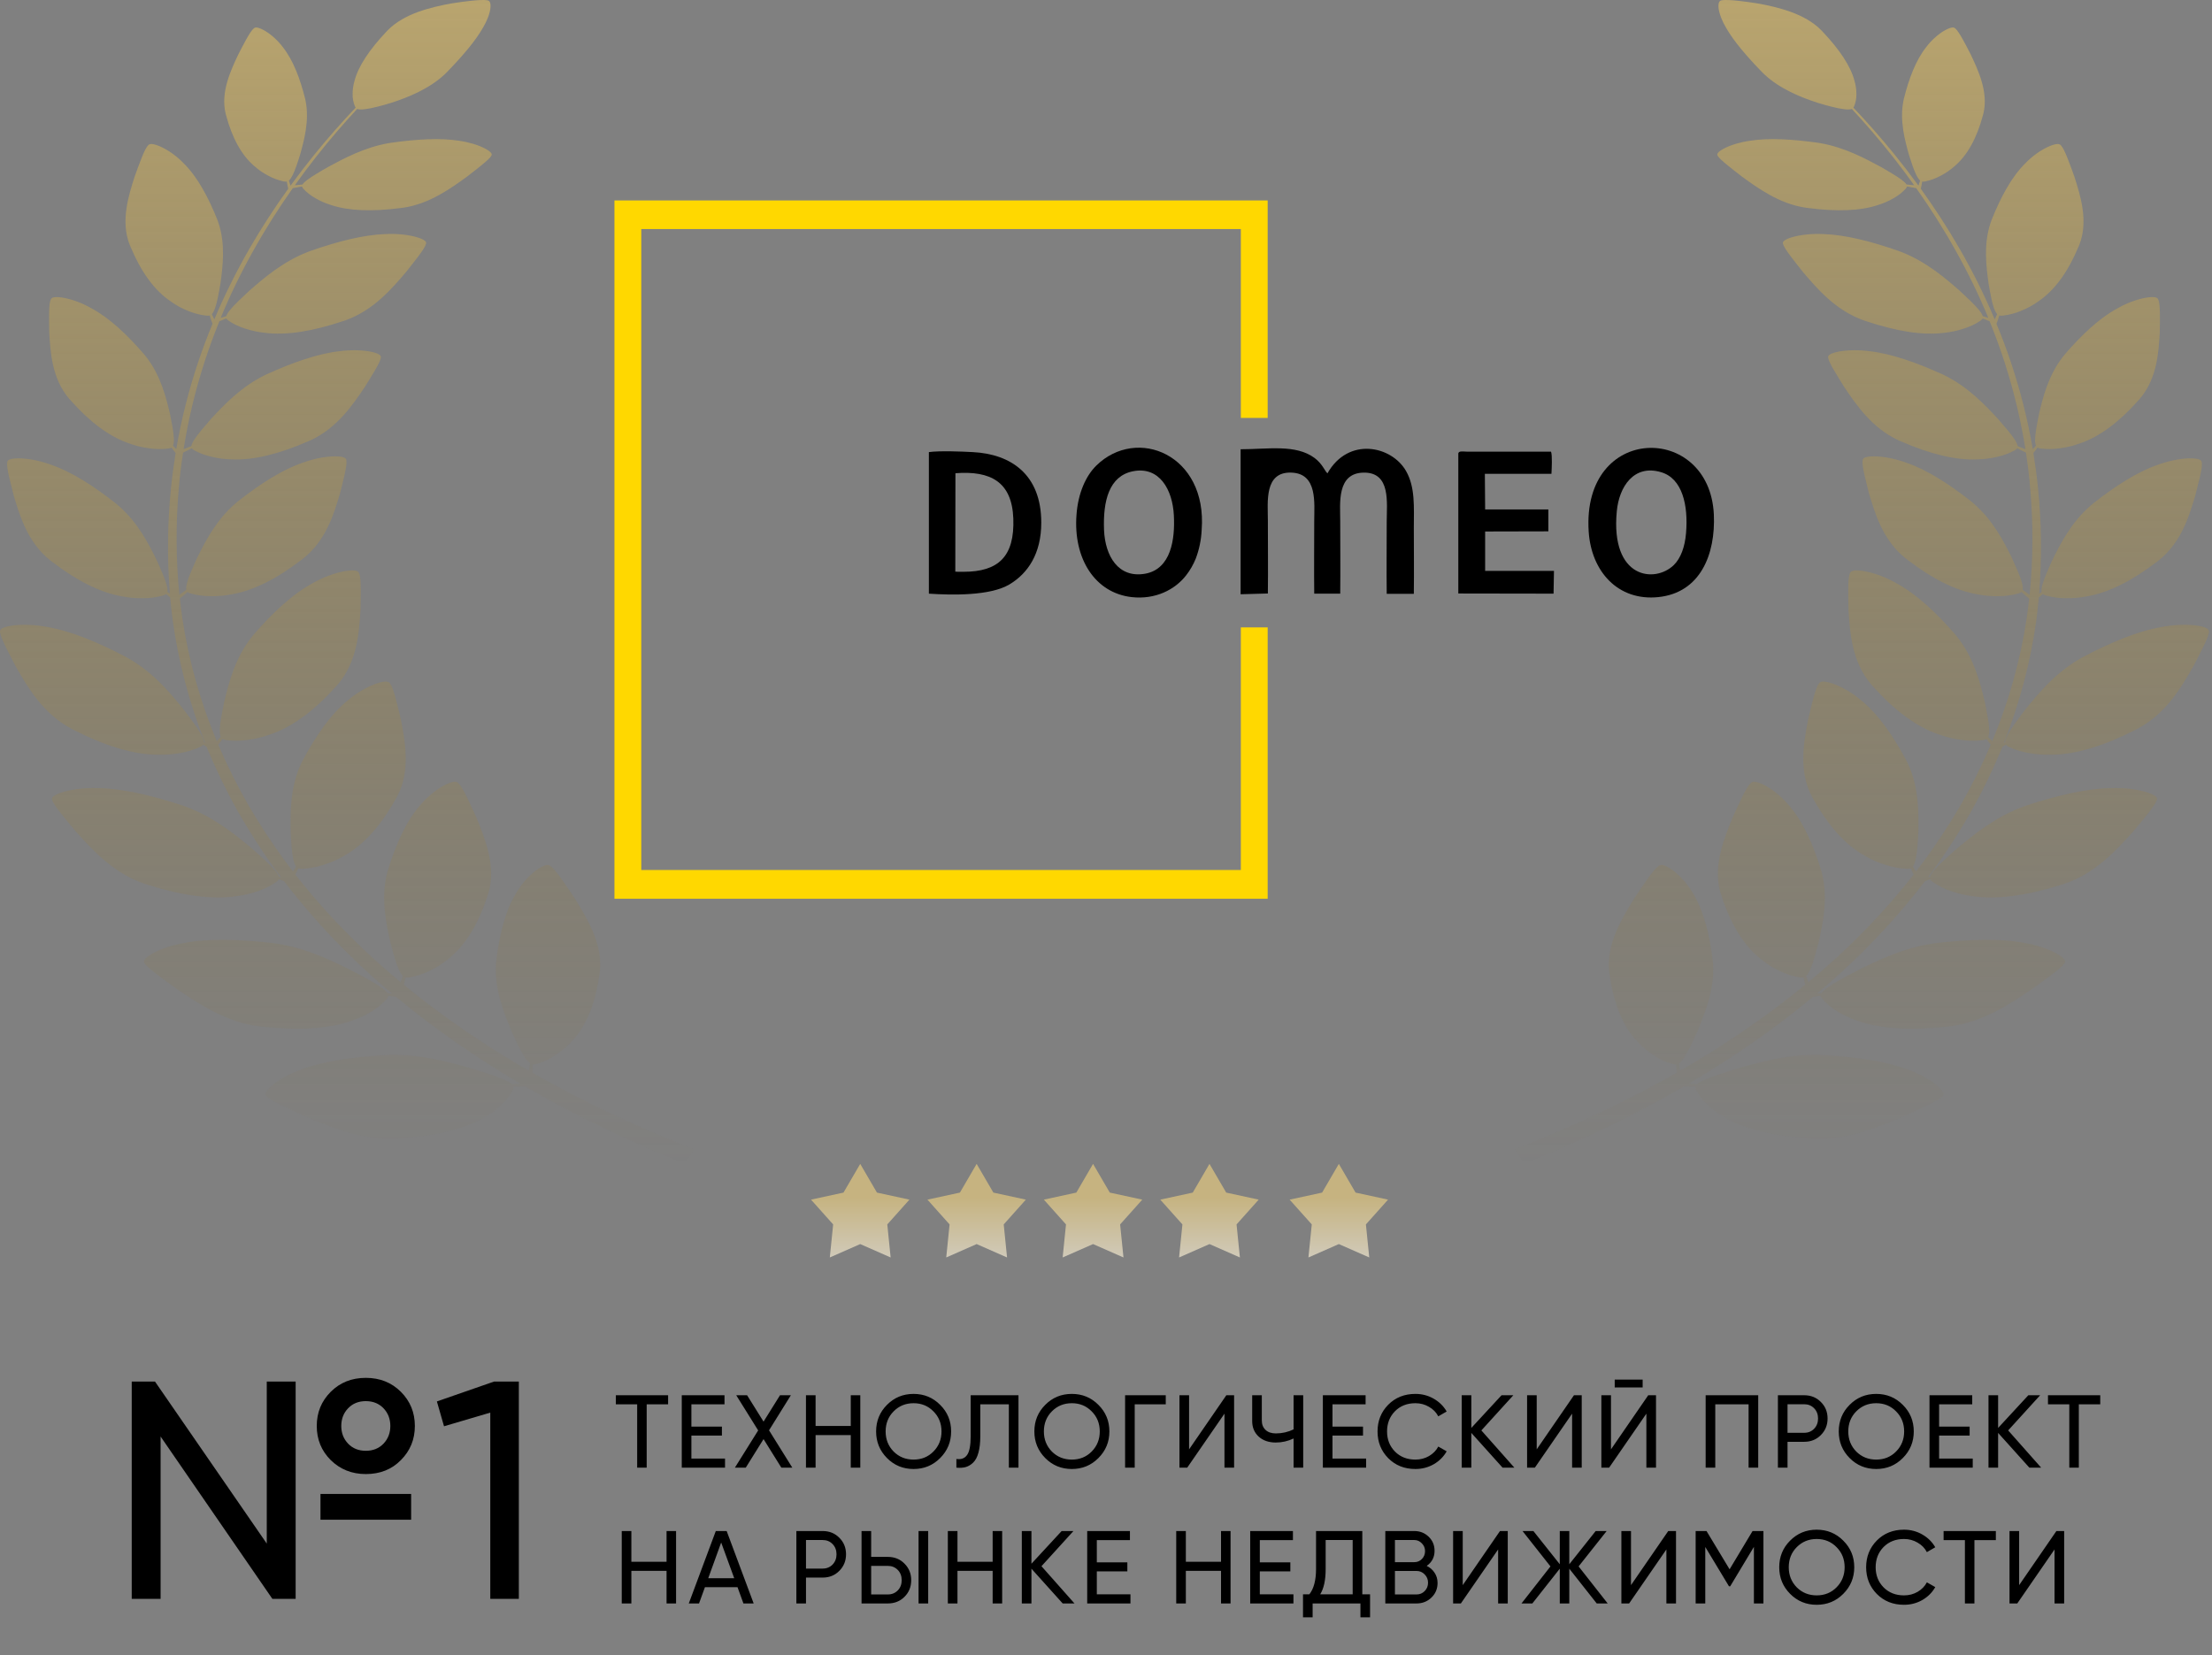 <svg width="342" height="256" viewBox="0 0 342 256" fill="none" xmlns="http://www.w3.org/2000/svg">
    <rect x="0" y="0" width="342" height="256" fill="#808080" stroke="none"/>
    <path d="M133 180L135.586 184.44L140.608 185.528L137.185 189.36L137.702 194.472L133 192.4L128.298 194.472L128.815 189.36L125.392 185.528L130.414 184.44L133 180Z" fill="url(#paint0_linear_1_768)" fill-opacity="0.7"/>
    <path d="M151 180L153.586 184.44L158.608 185.528L155.185 189.36L155.702 194.472L151 192.4L146.298 194.472L146.815 189.36L143.392 185.528L148.414 184.44L151 180Z" fill="url(#paint1_linear_1_768)" fill-opacity="0.7"/>
    <path d="M169 180L171.586 184.44L176.608 185.528L173.185 189.36L173.702 194.472L169 192.4L164.298 194.472L164.815 189.36L161.392 185.528L166.414 184.44L169 180Z" fill="url(#paint2_linear_1_768)" fill-opacity="0.7"/>
    <path d="M187 180L189.586 184.44L194.608 185.528L191.185 189.36L191.702 194.472L187 192.4L182.298 194.472L182.815 189.36L179.392 185.528L184.414 184.44L187 180Z" fill="url(#paint3_linear_1_768)" fill-opacity="0.7"/>
    <path d="M207 180L209.586 184.44L214.608 185.528L211.185 189.36L211.702 194.472L207 192.4L202.298 194.472L202.815 189.36L199.392 185.528L204.414 184.44L207 180Z" fill="url(#paint4_linear_1_768)" fill-opacity="0.7"/>
    <path d="M56.558 227.971C54.414 227.971 52.606 227.251 51.134 225.811C49.694 224.371 48.974 222.611 48.974 220.531C48.974 218.451 49.694 216.691 51.134 215.251C52.574 213.811 54.382 213.091 56.558 213.091C58.734 213.091 60.542 213.811 61.982 215.251C63.422 216.691 64.142 218.451 64.142 220.531C64.142 222.611 63.422 224.371 61.982 225.811C60.574 227.251 58.766 227.971 56.558 227.971ZM41.246 213.667H45.71V247.267H42.11L24.83 222.163V247.267H20.366V213.667H23.966L41.246 238.723V213.667ZM53.822 223.267C54.526 224.003 55.438 224.371 56.558 224.371C57.678 224.371 58.59 224.003 59.294 223.267C59.998 222.531 60.35 221.619 60.35 220.531C60.35 219.443 59.998 218.531 59.294 217.795C58.59 217.059 57.678 216.691 56.558 216.691C55.438 216.691 54.526 217.059 53.822 217.795C53.118 218.531 52.766 219.443 52.766 220.531C52.766 221.619 53.118 222.531 53.822 223.267ZM49.55 235.027V231.043H63.566V235.027H49.55ZM76.379 213.667H80.219V247.267H75.803V218.467L68.651 220.579L67.547 216.739L76.379 213.667Z" fill="black"/>
    <path d="M103.297 215.78V217.188H99.985V226.98H98.513V217.188H95.217V215.78H103.297ZM106.897 225.572H112.097V226.98H105.409V215.78H112.017V217.188H106.897V220.628H111.617V222.02H106.897V225.572ZM122.502 226.98H120.806L118.054 222.564L115.302 226.98H113.622L117.222 221.22L113.83 215.78H115.51L118.054 219.86L120.598 215.78H122.278L118.902 221.204L122.502 226.98ZM131.539 215.78H133.011V226.98H131.539V221.94H126.099V226.98H124.611V215.78H126.099V220.532H131.539V215.78ZM145.36 225.492C144.24 226.623 142.869 227.188 141.248 227.188C139.627 227.188 138.256 226.623 137.136 225.492C136.016 224.362 135.456 222.991 135.456 221.38C135.456 219.759 136.016 218.388 137.136 217.268C138.256 216.138 139.627 215.572 141.248 215.572C142.869 215.572 144.24 216.138 145.36 217.268C146.491 218.388 147.056 219.759 147.056 221.38C147.056 222.991 146.491 224.362 145.36 225.492ZM138.16 224.484C138.992 225.316 140.021 225.732 141.248 225.732C142.475 225.732 143.499 225.316 144.32 224.484C145.152 223.642 145.568 222.607 145.568 221.38C145.568 220.143 145.152 219.108 144.32 218.276C143.499 217.434 142.475 217.012 141.248 217.012C140.021 217.012 138.992 217.434 138.16 218.276C137.339 219.108 136.928 220.143 136.928 221.38C136.928 222.607 137.339 223.642 138.16 224.484ZM147.868 226.98V225.636C148.604 225.743 149.154 225.54 149.516 225.028C149.89 224.506 150.076 223.54 150.076 222.132V215.78H157.468V226.98H155.98V217.188H151.564V222.132C151.564 223.135 151.468 223.978 151.276 224.66C151.095 225.332 150.828 225.839 150.476 226.18C150.135 226.522 149.751 226.756 149.324 226.884C148.908 227.002 148.423 227.034 147.868 226.98ZM169.828 225.492C168.708 226.623 167.337 227.188 165.716 227.188C164.094 227.188 162.724 226.623 161.604 225.492C160.484 224.362 159.924 222.991 159.924 221.38C159.924 219.759 160.484 218.388 161.604 217.268C162.724 216.138 164.094 215.572 165.716 215.572C167.337 215.572 168.708 216.138 169.828 217.268C170.958 218.388 171.524 219.759 171.524 221.38C171.524 222.991 170.958 224.362 169.828 225.492ZM162.628 224.484C163.46 225.316 164.489 225.732 165.716 225.732C166.942 225.732 167.966 225.316 168.788 224.484C169.62 223.642 170.036 222.607 170.036 221.38C170.036 220.143 169.62 219.108 168.788 218.276C167.966 217.434 166.942 217.012 165.716 217.012C164.489 217.012 163.46 217.434 162.628 218.276C161.806 219.108 161.396 220.143 161.396 221.38C161.396 222.607 161.806 223.642 162.628 224.484ZM180.24 215.78V217.188H175.44V226.98H173.952V215.78H180.24ZM189.318 226.98V218.628L183.558 226.98H182.358V215.78H183.846V224.148L189.606 215.78H190.806V226.98H189.318ZM200.002 215.78H201.49V226.98H200.002V222.468C199.127 222.884 198.21 223.092 197.25 223.092C196.162 223.092 195.282 222.788 194.61 222.18C193.938 221.562 193.602 220.762 193.602 219.78V215.78H195.09V219.684C195.09 220.292 195.282 220.778 195.666 221.14C196.05 221.503 196.583 221.684 197.266 221.684C198.226 221.684 199.138 221.476 200.002 221.06V215.78ZM206.017 225.572H211.217V226.98H204.529V215.78H211.137V217.188H206.017V220.628H210.737V222.02H206.017V225.572ZM218.839 227.188C217.143 227.188 215.74 226.628 214.631 225.508C213.532 224.388 212.983 223.012 212.983 221.38C212.983 219.748 213.532 218.372 214.631 217.252C215.74 216.132 217.143 215.572 218.839 215.572C219.863 215.572 220.802 215.818 221.655 216.308C222.519 216.799 223.191 217.46 223.671 218.292L222.375 219.044C222.055 218.426 221.575 217.935 220.935 217.572C220.306 217.199 219.607 217.012 218.839 217.012C217.548 217.012 216.492 217.428 215.671 218.26C214.86 219.092 214.455 220.132 214.455 221.38C214.455 222.618 214.86 223.652 215.671 224.484C216.492 225.316 217.548 225.732 218.839 225.732C219.607 225.732 220.306 225.551 220.935 225.188C221.575 224.815 222.055 224.324 222.375 223.716L223.671 224.452C223.202 225.284 222.535 225.951 221.671 226.452C220.807 226.943 219.863 227.188 218.839 227.188ZM234.14 226.98H232.316L227.484 221.604V226.98H225.996V215.78H227.484V220.836L232.156 215.78H233.98L229.036 221.22L234.14 226.98ZM243.065 226.98V218.628L237.305 226.98H236.105V215.78H237.593V224.148L243.353 215.78H244.553V226.98H243.065ZM249.653 214.58V213.364H253.973V214.58H249.653ZM254.549 226.98V218.628L248.789 226.98H247.589V215.78H249.077V224.148L254.837 215.78H256.037V226.98H254.549ZM271.84 215.78V226.98H270.352V217.188H265.2V226.98H263.712V215.78H271.84ZM278.948 215.78C279.982 215.78 280.841 216.127 281.524 216.82C282.217 217.503 282.564 218.356 282.564 219.38C282.564 220.394 282.217 221.247 281.524 221.94C280.841 222.634 279.982 222.98 278.948 222.98H276.372V226.98H274.884V215.78H278.948ZM278.948 221.588C279.566 221.588 280.078 221.38 280.484 220.964C280.889 220.538 281.092 220.01 281.092 219.38C281.092 218.74 280.889 218.212 280.484 217.796C280.078 217.38 279.566 217.172 278.948 217.172H276.372V221.588H278.948ZM294.195 225.492C293.075 226.623 291.704 227.188 290.083 227.188C288.462 227.188 287.091 226.623 285.971 225.492C284.851 224.362 284.291 222.991 284.291 221.38C284.291 219.759 284.851 218.388 285.971 217.268C287.091 216.138 288.462 215.572 290.083 215.572C291.704 215.572 293.075 216.138 294.195 217.268C295.326 218.388 295.891 219.759 295.891 221.38C295.891 222.991 295.326 224.362 294.195 225.492ZM286.995 224.484C287.827 225.316 288.856 225.732 290.083 225.732C291.31 225.732 292.334 225.316 293.155 224.484C293.987 223.642 294.403 222.607 294.403 221.38C294.403 220.143 293.987 219.108 293.155 218.276C292.334 217.434 291.31 217.012 290.083 217.012C288.856 217.012 287.827 217.434 286.995 218.276C286.174 219.108 285.763 220.143 285.763 221.38C285.763 222.607 286.174 223.642 286.995 224.484ZM299.808 225.572H305.008V226.98H298.32V215.78H304.928V217.188H299.808V220.628H304.528V222.02H299.808V225.572ZM315.588 226.98H313.764L308.932 221.604V226.98H307.444V215.78H308.932V220.836L313.604 215.78H315.428L310.484 221.22L315.588 226.98ZM324.721 215.78V217.188H321.409V226.98H319.937V217.188H316.641V215.78H324.721ZM103.057 236.78H104.529V247.98H103.057V242.94H97.617V247.98H96.129V236.78H97.617V241.532H103.057V236.78ZM114.942 247.98L114.03 245.468H108.99L108.078 247.98H106.494L110.67 236.78H112.35L116.526 247.98H114.942ZM109.502 244.076H113.518L111.502 238.556L109.502 244.076ZM127.191 236.78C128.226 236.78 129.084 237.127 129.767 237.82C130.46 238.503 130.807 239.356 130.807 240.38C130.807 241.394 130.46 242.247 129.767 242.94C129.084 243.634 128.226 243.98 127.191 243.98H124.615V247.98H123.127V236.78H127.191ZM127.191 242.588C127.81 242.588 128.322 242.38 128.727 241.964C129.132 241.538 129.335 241.01 129.335 240.38C129.335 239.74 129.132 239.212 128.727 238.796C128.322 238.38 127.81 238.172 127.191 238.172H124.615V242.588H127.191ZM133.204 247.98V236.78H134.692V240.78H137.268C138.303 240.78 139.162 241.127 139.844 241.82C140.538 242.514 140.884 243.367 140.884 244.38C140.884 245.404 140.538 246.263 139.844 246.956C139.162 247.639 138.303 247.98 137.268 247.98H133.204ZM142.02 247.98V236.78H143.508V247.98H142.02ZM134.692 246.588H137.268C137.887 246.588 138.399 246.38 138.804 245.964C139.21 245.548 139.412 245.02 139.412 244.38C139.412 243.74 139.21 243.212 138.804 242.796C138.399 242.38 137.887 242.172 137.268 242.172H134.692V246.588ZM153.475 236.78H154.947V247.98H153.475V242.94H148.035V247.98H146.547V236.78H148.035V241.532H153.475V236.78ZM166.128 247.98H164.304L159.472 242.604V247.98H157.984V236.78H159.472V241.836L164.144 236.78H165.968L161.024 242.22L166.128 247.98ZM169.581 246.572H174.781V247.98H168.093V236.78H174.701V238.188H169.581V241.628H174.301V243.02H169.581V246.572ZM188.785 236.78H190.257V247.98H188.785V242.94H183.345V247.98H181.857V236.78H183.345V241.532H188.785V236.78ZM194.782 246.572H199.982V247.98H193.294V236.78H199.902V238.188H194.782V241.628H199.502V243.02H194.782V246.572ZM210.627 246.572H211.827V250.124H210.339V247.98H202.947V250.124H201.459V246.572H202.435C203.128 245.708 203.475 244.396 203.475 242.636V236.78H210.627V246.572ZM204.115 246.572H209.139V238.172H204.963V242.668C204.963 244.364 204.68 245.666 204.115 246.572ZM220.584 242.172C221.096 242.418 221.501 242.77 221.8 243.228C222.109 243.687 222.264 244.215 222.264 244.812C222.264 245.708 221.949 246.46 221.32 247.068C220.69 247.676 219.922 247.98 219.016 247.98H214.184V236.78H218.664C219.538 236.78 220.28 237.074 220.888 237.66C221.496 238.247 221.8 238.972 221.8 239.836C221.8 240.828 221.394 241.607 220.584 242.172ZM218.664 238.172H215.672V241.596H218.664C219.133 241.596 219.528 241.431 219.848 241.1C220.168 240.77 220.328 240.364 220.328 239.884C220.328 239.415 220.162 239.015 219.832 238.684C219.512 238.343 219.122 238.172 218.664 238.172ZM219.016 246.588C219.517 246.588 219.938 246.412 220.28 246.06C220.621 245.708 220.792 245.276 220.792 244.764C220.792 244.263 220.616 243.836 220.264 243.484C219.922 243.132 219.506 242.956 219.016 242.956H215.672V246.588H219.016ZM231.627 247.98V239.628L225.867 247.98H224.667V236.78H226.155V245.148L231.915 236.78H233.115V247.98H231.627ZM248.567 247.98H246.871L242.631 242.604V247.98H241.159V242.604L236.919 247.98H235.239L239.719 242.252L235.399 236.78H237.079L241.159 241.916V236.78H242.631V241.916L246.711 236.78H248.407L244.071 242.252L248.567 247.98ZM257.642 247.98V239.628L251.882 247.98H250.682V236.78H252.17V245.148L257.93 236.78H259.13V247.98H257.642ZM272.646 236.78V247.98H271.174V239.228L267.51 245.324H267.318L263.654 239.244V247.98H262.166V236.78H263.846L267.414 242.7L270.966 236.78H272.646ZM284.993 246.492C283.873 247.623 282.502 248.188 280.881 248.188C279.259 248.188 277.889 247.623 276.769 246.492C275.649 245.362 275.089 243.991 275.089 242.38C275.089 240.759 275.649 239.388 276.769 238.268C277.889 237.138 279.259 236.572 280.881 236.572C282.502 236.572 283.873 237.138 284.993 238.268C286.123 239.388 286.689 240.759 286.689 242.38C286.689 243.991 286.123 245.362 284.993 246.492ZM277.793 245.484C278.625 246.316 279.654 246.732 280.881 246.732C282.107 246.732 283.131 246.316 283.953 245.484C284.785 244.642 285.201 243.607 285.201 242.38C285.201 241.143 284.785 240.108 283.953 239.276C283.131 238.434 282.107 238.012 280.881 238.012C279.654 238.012 278.625 238.434 277.793 239.276C276.971 240.108 276.561 241.143 276.561 242.38C276.561 243.607 276.971 244.642 277.793 245.484ZM294.381 248.188C292.685 248.188 291.283 247.628 290.173 246.508C289.075 245.388 288.525 244.012 288.525 242.38C288.525 240.748 289.075 239.372 290.173 238.252C291.283 237.132 292.685 236.572 294.381 236.572C295.405 236.572 296.344 236.818 297.197 237.308C298.061 237.799 298.733 238.46 299.213 239.292L297.917 240.044C297.597 239.426 297.117 238.935 296.477 238.572C295.848 238.199 295.149 238.012 294.381 238.012C293.091 238.012 292.035 238.428 291.213 239.26C290.403 240.092 289.997 241.132 289.997 242.38C289.997 243.618 290.403 244.652 291.213 245.484C292.035 246.316 293.091 246.732 294.381 246.732C295.149 246.732 295.848 246.551 296.477 246.188C297.117 245.815 297.597 245.324 297.917 244.716L299.213 245.452C298.744 246.284 298.077 246.951 297.213 247.452C296.349 247.943 295.405 248.188 294.381 248.188ZM308.582 236.78V238.188H305.27V247.98H303.798V238.188H300.502V236.78H308.582ZM317.654 247.98V239.628L311.894 247.98H310.694V236.78H312.182V245.148L317.942 236.78H319.142V247.98H317.654Z" fill="black"/>
    <g clip-path="url(#clip0_1_768)">
        <path d="M196.027 91.787C196.071 88.011 196.027 84.212 196.027 80.436C196.027 77.679 195.419 72.907 199.698 73.093C203.738 73.255 203.195 77.818 203.195 80.552C203.195 84.305 203.151 88.081 203.195 91.811H207.213C207.256 88.058 207.213 84.305 207.213 80.552C207.213 77.818 206.648 73.139 210.862 73.093C215.075 73.046 214.402 77.795 214.402 80.691C214.402 84.398 214.359 88.127 214.402 91.834H218.594C218.637 88.475 218.594 85.069 218.594 81.71C218.594 78.398 218.833 75.386 217.399 72.861C215.184 68.946 208.472 67.486 205.236 73.208C204.78 72.768 204.454 71.726 203.238 70.822C200.328 68.668 196.027 69.479 191.813 69.479V91.903L196.027 91.787Z" fill="black"/>
        <path d="M260.68 82.452C260.506 84.584 259.855 86.344 258.79 87.387C255.858 90.236 248.995 89.518 249.972 79.093C250.32 75.271 252.622 71.773 256.814 73.024C260.093 73.974 261.049 78.097 260.68 82.452ZM245.628 82.198C246.019 88.36 250.146 92.993 256.401 92.344C262.874 91.672 265.263 85.765 264.98 79.557C264.307 65.379 244.542 65.472 245.628 82.198Z" fill="black"/>
        <path d="M175.171 72.883C179.276 72.073 181.296 75.756 181.491 79.694C181.687 83.354 181.078 88.011 177.039 88.729C172.912 89.447 170.87 86.019 170.696 81.964C170.523 77.493 171.457 73.625 175.171 72.883ZM185.792 81.941C186.682 70.289 175.757 65.864 169.502 72.003C167.873 73.602 166.678 76.289 166.439 79.602C165.918 86.412 169.306 91.694 174.953 92.343C178.624 92.76 181.665 91.208 183.402 88.961C184.007 88.183 184.504 87.317 184.879 86.389C185.416 84.972 185.724 83.468 185.792 81.941Z" fill="black"/>
        <path d="M147.721 73.186C153.173 72.769 156.453 74.53 156.67 80.182C156.887 86.09 154.346 88.429 148.981 88.429H148.156L147.7 88.406L147.721 73.186ZM143.616 91.812C147.113 92.043 153.086 92.182 156.083 90.375C158.907 88.684 160.992 85.65 160.992 80.831C160.992 73.325 156.257 70.221 150.414 69.92C148.742 69.827 145.245 69.688 143.616 69.92V91.812Z" fill="black"/>
        <path d="M229.576 73.278H239.871C239.914 72.513 240.023 70.405 239.806 69.849H226.817C226.296 69.849 225.471 69.664 225.471 70.174V91.787L240.197 91.811L240.262 88.289H229.619V82.197L239.393 82.174V78.791H229.619L229.576 73.278Z" fill="black"/>
        <path d="M97.085 31H195.997V64.637H191.848V35.425H99.148V134.552H191.848V97.023H195.997V139H95V31H97.085Z" fill="#FFD800"/>
    </g>
    <path opacity="0.6" d="M240.207 175.299L244.506 173.412L249.764 170.927C251.625 169.955 253.706 168.982 255.805 167.798C256.923 167.201 258.066 166.569 259.235 165.903C259.224 165.779 259.21 165.621 259.194 165.436C259.166 165.208 259.171 164.929 259.157 164.638C258.955 164.637 258.755 164.608 258.565 164.552C257.512 164.232 256.533 163.772 255.669 163.19C254.749 162.599 253.929 161.912 253.231 161.149C250.865 158.736 249.467 155.101 248.854 150.656C248.831 150.508 248.808 150.361 248.789 150.213C248.31 145.9 250.93 141.773 252.777 138.776C253.508 137.692 254.139 136.755 254.683 135.992C255.413 134.966 255.98 134.259 256.411 133.951C256.524 133.847 256.681 133.781 256.851 133.765C257.498 133.733 258.938 134.6 260.291 136.122C260.832 136.739 261.305 137.395 261.703 138.08C263.406 140.785 264.332 144.575 264.818 148.639C264.832 148.793 264.845 148.945 264.855 149.099C265.115 152.996 263.59 156.727 262.429 159.529C262.06 160.34 261.737 161.073 261.408 161.713C260.717 163.097 260.148 164.055 259.59 164.449C259.59 164.502 259.609 164.554 259.615 164.606C259.666 164.89 259.698 165.15 259.758 165.378C259.774 165.449 259.788 165.514 259.802 165.577C262.926 163.779 266.196 161.743 269.546 159.453C272.704 157.298 275.921 154.912 279.107 152.291C279.081 152.195 279.051 152.085 279.017 151.963C278.95 151.74 278.904 151.464 278.84 151.178C278.641 151.202 278.437 151.196 278.241 151.161C277.141 150.966 276.089 150.624 275.13 150.148C274.119 149.67 273.19 149.088 272.366 148.416C269.601 146.303 267.564 142.866 266.161 138.538C266.113 138.395 266.064 138.25 266.018 138.106C264.774 133.895 266.631 129.506 267.928 126.327C268.458 125.171 268.914 124.169 269.311 123.358C269.847 122.257 270.285 121.502 270.656 121.131C270.751 121.018 270.895 120.938 271.059 120.906C271.695 120.8 273.273 121.491 274.884 122.842C275.531 123.388 276.116 123.978 276.635 124.607C278.801 127.088 280.39 130.731 281.598 134.698C281.639 134.849 281.681 134.999 281.717 135.147C282.667 138.972 281.826 142.843 281.174 145.75C280.943 146.596 280.752 147.36 280.554 148.03C280.125 149.478 279.724 150.493 279.241 150.948L279.296 151.102C279.397 151.374 279.476 151.627 279.575 151.844C279.575 151.863 279.589 151.881 279.598 151.9C281.105 150.649 282.601 149.344 284.086 147.986C288.418 143.996 292.359 139.74 295.873 135.259L295.765 135.042C295.652 134.83 295.55 134.565 295.428 134.299C295.236 134.349 295.035 134.37 294.834 134.362C293.701 134.313 292.588 134.11 291.539 133.761C290.441 133.425 289.402 132.974 288.45 132.419C285.284 130.699 282.581 127.578 280.317 123.493C280.238 123.36 280.16 123.224 280.086 123.087C278.013 119.095 278.934 114.524 279.572 111.21C279.86 110 280.107 108.953 280.337 108.094C280.644 106.936 280.92 106.123 281.213 105.724C281.283 105.599 281.409 105.501 281.565 105.447C282.171 105.262 283.869 105.733 285.731 106.852C286.481 107.305 287.18 107.81 287.818 108.363C290.461 110.525 292.77 113.901 294.767 117.662C294.839 117.803 294.91 117.948 294.977 118.091C296.693 121.736 296.649 125.664 296.601 128.621C296.555 129.482 296.513 130.263 296.454 130.952C296.327 132.436 296.136 133.49 295.762 134.002C295.792 134.051 295.82 134.099 295.848 134.145C295.988 134.377 296.106 134.594 296.232 134.784C296.638 134.258 297.04 133.73 297.44 133.199C299.446 130.465 301.322 127.607 303.061 124.653C304.759 121.684 306.312 118.612 307.669 115.459C307.713 115.357 307.755 115.255 307.796 115.153L307.655 114.981C307.492 114.795 307.324 114.548 307.135 114.3C306.96 114.38 306.769 114.435 306.57 114.461C305.457 114.598 304.323 114.584 303.216 114.42C302.055 114.271 300.923 113.999 299.85 113.613C296.318 112.447 292.882 109.836 289.632 106.208C289.521 106.09 289.401 105.971 289.304 105.848C286.254 102.283 286.017 97.653 285.798 94.309C285.772 93.077 285.752 92.012 285.759 91.134C285.759 89.948 285.83 89.109 286.017 88.667C286.054 88.535 286.152 88.418 286.291 88.341C286.837 88.057 288.618 88.241 290.726 89.031C291.575 89.351 292.387 89.731 293.152 90.167C296.285 91.85 299.4 94.775 302.308 98.13C302.414 98.258 302.52 98.386 302.621 98.516C305.225 101.803 306.174 105.657 306.874 108.56C307.047 109.41 307.204 110.182 307.319 110.865C307.57 112.338 307.651 113.403 307.404 113.967L307.524 114.094C307.706 114.279 307.867 114.465 308.026 114.622C310.575 108.495 312.35 102.176 313.326 95.762C313.479 94.698 313.614 93.633 313.731 92.567L313.171 92.103C312.985 91.954 312.779 91.755 312.556 91.555C312.414 91.652 312.252 91.728 312.077 91.78C311.095 92.056 310.064 92.199 309.024 92.203C307.939 92.226 306.854 92.134 305.798 91.93C302.343 91.356 298.675 89.458 294.97 86.611C294.843 86.52 294.719 86.426 294.597 86.329C291.076 83.512 289.88 79.342 288.977 76.338C288.694 75.224 288.447 74.259 288.272 73.461C288.028 72.385 287.908 71.615 287.984 71.188C287.99 71.062 288.054 70.943 288.164 70.854C288.599 70.522 290.254 70.444 292.334 70.872C293.168 71.047 293.981 71.28 294.765 71.568C297.965 72.667 301.409 74.896 304.757 77.54C304.879 77.64 305.001 77.744 305.121 77.848C308.178 80.476 309.856 83.841 311.111 86.385C311.45 87.127 311.752 87.812 312.003 88.417C312.542 89.716 312.839 90.675 312.733 91.221L312.869 91.319C313.114 91.496 313.33 91.663 313.54 91.796L313.807 91.982C314.346 86.503 314.374 80.999 313.892 75.517C313.739 73.662 313.518 71.821 313.229 69.995L312.641 69.712C312.411 69.612 312.167 69.469 311.897 69.328C311.794 69.448 311.665 69.551 311.517 69.635C310.691 70.092 309.776 70.434 308.81 70.646C307.807 70.887 306.769 71.021 305.722 71.045C302.329 71.208 298.32 70.184 293.972 68.284C293.827 68.224 293.682 68.161 293.537 68.098C289.39 66.188 286.968 62.545 285.189 59.932C284.579 58.953 284.051 58.105 283.637 57.397C283.074 56.445 282.715 55.751 282.66 55.339C282.626 55.221 282.649 55.097 282.724 54.992C283.026 54.593 284.542 54.187 286.613 54.166C287.448 54.159 288.281 54.212 289.104 54.324C292.424 54.695 296.325 56.078 300.267 57.863C300.414 57.932 300.559 58.004 300.704 58.075C304.368 59.905 306.978 62.699 308.932 64.809C309.48 65.44 309.973 66.01 310.395 66.522C311.303 67.626 311.879 68.456 311.95 68.985L312.107 69.05C312.39 69.165 312.644 69.276 312.881 69.358L313.15 69.458C312.439 64.967 311.376 60.517 309.966 56.134C309.257 53.933 308.473 51.779 307.614 49.674L307.34 49.572C307.109 49.49 306.84 49.367 306.552 49.251C306.465 49.377 306.35 49.491 306.213 49.585C305.451 50.108 304.584 50.524 303.649 50.815C302.682 51.138 301.666 51.357 300.628 51.466C297.274 51.91 293.154 51.221 288.588 49.69C288.436 49.644 288.284 49.592 288.127 49.54C283.75 47.983 280.888 44.559 278.784 42.104C278.052 41.176 277.418 40.38 276.916 39.712C276.236 38.81 275.799 38.149 275.683 37.745C275.635 37.63 275.642 37.504 275.704 37.394C275.953 36.973 277.409 36.444 279.466 36.251C280.296 36.175 281.131 36.159 281.964 36.203C285.314 36.301 289.371 37.351 293.521 38.801C293.675 38.856 293.829 38.916 293.981 38.975C297.859 40.491 300.813 43.058 303.022 44.993C303.647 45.576 304.211 46.107 304.697 46.576C305.739 47.601 306.416 48.376 306.556 48.898L306.722 48.948C306.969 49.026 307.183 49.098 307.414 49.156C305.954 45.623 304.27 42.152 302.368 38.758C300.456 35.33 298.394 32.103 296.262 29.089L295.601 28.982C295.371 28.952 295.122 28.891 294.848 28.839C294.807 28.962 294.739 29.078 294.647 29.182C294.127 29.753 293.493 30.251 292.77 30.654C292.028 31.089 291.217 31.444 290.36 31.708C287.611 32.636 283.922 32.734 279.637 32.181C279.496 32.166 279.354 32.149 279.211 32.129C275.08 31.522 271.767 29.076 269.347 27.33C268.488 26.662 267.735 26.085 267.145 25.595C266.334 24.94 265.792 24.45 265.592 24.123C265.521 24.033 265.495 23.924 265.518 23.819C265.624 23.42 266.735 22.728 268.44 22.225C269.127 22.022 269.836 21.869 270.557 21.77C273.439 21.3 277.167 21.525 281.077 22.078L281.515 22.151C285.201 22.804 288.38 24.506 290.758 25.793C291.449 26.185 292.055 26.536 292.59 26.866C293.742 27.567 294.516 28.119 294.767 28.536L294.921 28.553C295.198 28.583 295.447 28.616 295.673 28.627L295.951 28.648C294.862 27.122 293.756 25.645 292.643 24.233C290.535 21.56 288.408 19.103 286.321 16.852C285.816 17.038 284.671 16.886 283.095 16.481C282.461 16.321 281.762 16.124 280.999 15.889C278.409 15.043 275.181 13.746 272.79 11.502C272.697 11.411 272.603 11.316 272.511 11.233C270.122 8.783 268.043 6.363 266.875 4.302C266.573 3.798 266.316 3.278 266.108 2.744C265.599 1.445 265.578 0.441 265.921 0.159C266.019 0.084 266.146 0.039 266.281 0.033C266.742 -0.034 267.603 0.002 268.765 0.128C269.629 0.215 270.656 0.356 271.815 0.54C274.939 1.123 279.031 2.082 281.575 4.663C281.662 4.752 281.747 4.849 281.83 4.932C284.397 7.651 286.127 10.216 286.717 12.469C286.923 13.15 287.025 13.85 287.019 14.551C287.037 15.208 286.911 15.863 286.646 16.485C286.619 16.54 286.587 16.593 286.551 16.644C288.687 18.892 290.866 21.351 293.028 24.027C294.235 25.521 295.435 27.085 296.617 28.707C296.617 28.683 296.633 28.659 296.645 28.631C296.712 28.458 296.765 28.26 296.831 28.041C296.831 28.002 296.854 27.961 296.866 27.92C296.472 27.579 296.115 26.797 295.714 25.678C295.53 25.161 295.343 24.565 295.136 23.915C294.509 21.662 293.693 18.663 294.279 15.655C294.302 15.536 294.325 15.418 294.352 15.299C295.131 12.165 296.223 9.284 297.808 7.291C298.186 6.786 298.619 6.31 299.103 5.868C300.304 4.769 301.508 4.198 302.008 4.253C302.138 4.274 302.252 4.333 302.331 4.418C302.635 4.689 303.008 5.272 303.483 6.118C303.831 6.746 304.229 7.516 304.688 8.403C305.84 10.851 307.453 14.226 306.66 17.546C306.632 17.66 306.603 17.773 306.568 17.886C305.646 21.304 304.206 24.038 302.128 25.762C301.511 26.31 300.807 26.79 300.034 27.189C299.305 27.585 298.499 27.881 297.649 28.063C297.499 28.094 297.343 28.102 297.189 28.089C297.152 28.314 297.124 28.532 297.083 28.707C297.036 28.919 297 29.087 296.977 29.189C299.073 32.103 301.108 35.215 303.006 38.519C305.042 42.062 306.843 45.69 308.4 49.388C308.406 49.378 308.411 49.368 308.416 49.358C308.519 49.173 308.609 48.948 308.72 48.709C308.738 48.664 308.759 48.621 308.78 48.577C308.384 48.15 308.105 47.228 307.835 45.919C307.708 45.312 307.589 44.62 307.455 43.861C307.098 41.246 306.644 37.769 307.778 34.417C307.821 34.287 307.87 34.154 307.918 34.024C309.3 30.553 310.98 27.401 313.093 25.302C313.599 24.767 314.165 24.27 314.782 23.817C316.316 22.703 317.777 22.162 318.325 22.288C318.47 22.323 318.593 22.401 318.668 22.507C318.97 22.841 319.3 23.542 319.694 24.548C319.989 25.291 320.32 26.203 320.703 27.256C321.624 30.147 322.928 34.137 321.505 37.815C321.454 37.941 321.401 38.068 321.346 38.186C319.772 41.963 317.703 44.914 315.081 46.656C314.296 47.219 313.421 47.696 312.48 48.074C311.593 48.448 310.634 48.699 309.644 48.816C309.466 48.837 309.285 48.832 309.109 48.801C309.029 49.054 308.966 49.297 308.89 49.492C308.791 49.763 308.715 49.971 308.678 50.075C309.464 51.98 310.201 53.923 310.869 55.909C312.366 60.361 313.508 64.886 314.289 69.456C314.415 69.328 314.542 69.189 314.685 69.039L314.791 68.926C314.56 68.424 314.634 67.476 314.848 66.164C314.95 65.554 315.079 64.865 315.233 64.108C315.841 61.534 316.666 58.095 318.956 55.163C319.046 55.046 319.141 54.931 319.233 54.818C321.816 51.821 324.571 49.204 327.354 47.703C328.033 47.312 328.753 46.971 329.506 46.682C331.379 45.971 332.962 45.801 333.451 46.053C333.576 46.118 333.666 46.219 333.702 46.335C333.872 46.728 333.932 47.474 333.946 48.529C333.958 49.31 333.946 50.26 333.928 51.357C333.75 54.335 333.564 58.461 330.866 61.645C330.771 61.753 330.674 61.861 330.575 61.966C327.702 65.208 324.656 67.545 321.516 68.593C320.562 68.943 319.555 69.189 318.521 69.325C317.533 69.475 316.521 69.491 315.526 69.373C315.348 69.35 315.177 69.302 315.021 69.23C314.853 69.451 314.706 69.67 314.56 69.837C314.494 69.917 314.436 69.989 314.383 70.056C314.673 71.83 314.911 73.62 315.095 75.424C315.653 80.877 315.711 86.355 315.27 91.815L315.523 91.629L315.659 91.531C315.553 90.985 315.853 90.03 316.392 88.727C316.641 88.122 316.945 87.445 317.281 86.695C318.53 84.156 320.207 80.791 323.272 78.158C323.392 78.056 323.502 77.954 323.636 77.854C326.986 75.207 330.43 72.979 333.628 71.88C334.415 71.59 335.231 71.356 336.068 71.18C338.142 70.752 339.803 70.83 340.238 71.162C340.349 71.251 340.414 71.37 340.42 71.496C340.494 71.923 340.376 72.693 340.132 73.769C339.941 74.571 339.692 75.54 339.413 76.653C338.508 79.658 337.312 83.828 333.794 86.645C333.67 86.739 333.545 86.83 333.421 86.927C329.704 89.773 326.034 91.672 322.592 92.245C321.536 92.449 320.452 92.541 319.367 92.518C318.327 92.515 317.296 92.371 316.316 92.093C316.14 92.043 315.977 91.967 315.835 91.871C315.604 92.067 315.413 92.264 315.226 92.411C315.122 93.576 314.994 94.74 314.842 95.903C313.956 102.348 312.275 108.706 309.823 114.882L309.994 114.799C310.024 114.201 310.591 113.238 311.503 111.945C311.927 111.343 312.425 110.675 312.982 109.937C314.971 107.452 317.632 104.16 321.564 101.886C321.719 101.797 321.876 101.701 322.025 101.623C326.274 99.381 330.515 97.596 334.199 96.972C335.107 96.797 336.032 96.686 336.964 96.642C339.287 96.54 341.026 96.903 341.402 97.33C341.503 97.438 341.551 97.572 341.535 97.707C341.505 98.171 341.176 98.969 340.637 100.071C340.238 100.888 339.715 101.871 339.135 103.009C337.388 106.047 335.029 110.274 330.552 112.67C330.398 112.752 330.241 112.83 330.091 112.908C325.398 115.302 321.002 116.697 317.189 116.72C316.015 116.758 314.84 116.671 313.694 116.462C312.59 116.281 311.532 115.954 310.561 115.495C310.389 115.41 310.237 115.302 310.111 115.176C309.929 115.283 309.759 115.393 309.598 115.489C309.538 115.636 309.48 115.784 309.42 115.931C308.079 119.143 306.55 122.276 304.868 125.312C303.147 128.333 301.28 131.25 299.278 134.058C298.882 134.605 298.481 135.146 298.076 135.682L298.228 135.639L298.412 135.584C298.587 135.003 299.375 134.145 300.582 133.021C301.142 132.497 301.794 131.918 302.515 131.282C305.066 129.155 308.471 126.342 312.883 124.727C313.056 124.662 313.231 124.601 313.406 124.542C318.113 123.005 322.705 121.918 326.47 121.882C327.406 121.851 328.343 121.889 329.271 121.994C331.575 122.255 333.188 122.883 333.458 123.36C333.52 123.487 333.52 123.628 333.458 123.755C333.315 124.206 332.801 124.939 332.006 125.934C331.419 126.676 330.679 127.559 329.824 128.58C327.38 131.289 324.048 135.075 319.079 136.717C318.906 136.773 318.733 136.825 318.56 136.877C313.381 138.492 308.734 139.175 304.983 138.599C303.822 138.452 302.689 138.184 301.614 137.801C300.576 137.451 299.617 136.964 298.776 136.361C298.626 136.252 298.502 136.122 298.41 135.977C298.126 136.085 297.861 136.198 297.622 136.281C294.137 140.836 290.22 145.167 285.906 149.235C284.266 150.774 282.608 152.247 280.932 153.653L281.423 153.614L281.621 153.598C281.966 153.069 282.989 152.391 284.501 151.538C285.192 151.141 286.007 150.708 286.899 150.239C289.989 148.676 294.143 146.616 298.912 145.911L299.476 145.833C304.506 145.276 309.287 145.113 312.952 145.816C313.869 145.971 314.767 146.191 315.636 146.473C317.779 147.173 319.159 148.101 319.274 148.62C319.299 148.755 319.258 148.893 319.161 149.005C318.887 149.415 318.166 150.023 317.088 150.833C316.293 151.436 315.309 152.148 314.171 152.972C310.98 155.119 306.607 158.131 301.29 158.759C301.105 158.779 300.923 158.794 300.739 158.809C295.228 159.366 290.514 159.111 287.049 157.82C285.967 157.451 284.949 156.968 284.024 156.385C283.122 155.841 282.338 155.181 281.704 154.431C281.594 154.296 281.516 154.145 281.473 153.987C281.118 154.045 280.782 154.112 280.501 154.143L280.303 154.169C277.287 156.676 274.25 158.974 271.262 161.062C267.762 163.504 264.352 165.673 261.104 167.587L261.184 167.598C261.47 167.639 261.793 167.661 262.145 167.694L262.343 167.713C262.82 167.254 263.995 166.766 265.698 166.189C266.486 165.92 267.389 165.633 268.387 165.319C271.843 164.322 276.451 163.014 281.289 163.138C281.48 163.138 281.671 163.149 281.86 163.161C286.929 163.461 291.641 164.126 295.037 165.436C295.891 165.744 296.711 166.113 297.486 166.536C299.407 167.592 300.513 168.734 300.481 169.255C300.468 169.391 300.393 169.518 300.271 169.613C299.896 169.968 299.032 170.439 297.771 171.048C296.85 171.502 295.698 172.031 294.359 172.644C290.673 174.199 285.604 176.398 280.25 176.103C280.065 176.092 279.881 176.077 279.699 176.062C274.17 175.661 269.624 174.613 266.567 172.761C265.606 172.215 264.738 171.57 263.986 170.842C263.247 170.158 262.654 169.38 262.233 168.539C262.16 168.388 262.12 168.227 262.118 168.065C261.756 168.065 261.408 168.065 261.125 168.052L260.357 168.023C259.355 168.604 258.364 169.162 257.397 169.693C255.277 170.92 253.181 171.92 251.3 172.933L245.99 175.513L241.612 177.487C240.338 178.061 239.246 178.488 238.366 178.866L235.659 180L234.23 177.755L236.954 176.641C237.836 176.274 238.956 175.847 240.207 175.299Z" fill="url(#paint5_linear_1_768)"/>
    <path opacity="0.6" d="M101.331 175.299L97.032 173.412L91.774 170.927C89.913 169.955 87.832 168.982 85.733 167.798C84.615 167.201 83.472 166.569 82.303 165.903C82.314 165.779 82.328 165.621 82.344 165.436C82.372 165.208 82.367 164.929 82.381 164.638C82.583 164.637 82.783 164.608 82.973 164.552C84.026 164.232 85.005 163.772 85.869 163.19C86.789 162.599 87.609 161.912 88.307 161.149C90.673 158.736 92.072 155.101 92.684 150.656C92.707 150.508 92.731 150.361 92.749 150.213C93.228 145.9 90.609 141.773 88.761 138.776C88.03 137.692 87.399 136.755 86.855 135.992C86.125 134.966 85.558 134.259 85.127 133.951C85.014 133.847 84.858 133.781 84.687 133.765C84.04 133.733 82.6 134.6 81.248 136.122C80.706 136.739 80.233 137.395 79.835 138.08C78.133 140.785 77.206 144.575 76.72 148.639C76.706 148.793 76.693 148.945 76.683 149.099C76.423 152.996 77.948 156.727 79.109 159.529C79.478 160.34 79.801 161.073 80.13 161.713C80.821 163.097 81.39 164.055 81.948 164.449C81.948 164.502 81.93 164.554 81.923 164.606C81.872 164.89 81.84 165.15 81.78 165.378C81.764 165.449 81.75 165.514 81.736 165.577C78.612 163.779 75.343 161.743 71.993 159.453C68.834 157.298 65.617 154.912 62.431 152.291C62.457 152.195 62.487 152.085 62.521 151.963C62.588 151.74 62.634 151.464 62.698 151.178C62.898 151.202 63.101 151.196 63.297 151.161C64.397 150.966 65.449 150.624 66.408 150.148C67.419 149.67 68.348 149.088 69.172 148.416C71.937 146.303 73.974 142.866 75.377 138.538C75.425 138.395 75.474 138.25 75.52 138.106C76.764 133.895 74.907 129.506 73.61 126.327C73.08 125.171 72.624 124.169 72.228 123.358C71.691 122.257 71.253 121.502 70.882 121.131C70.787 121.018 70.643 120.938 70.479 120.906C69.843 120.8 68.265 121.491 66.654 122.842C66.007 123.388 65.422 123.978 64.903 124.607C62.737 127.088 61.148 130.731 59.941 134.698C59.899 134.849 59.858 134.999 59.821 135.147C58.871 138.972 59.712 142.843 60.364 145.75C60.595 146.596 60.786 147.36 60.984 148.03C61.413 149.478 61.814 150.493 62.297 150.948L62.242 151.102C62.141 151.374 62.062 151.627 61.963 151.844C61.963 151.863 61.95 151.881 61.94 151.9C60.434 150.649 58.938 149.344 57.452 147.986C53.12 143.996 49.179 139.74 45.665 135.259L45.773 135.042C45.886 134.83 45.988 134.565 46.11 134.299C46.302 134.349 46.503 134.37 46.704 134.362C47.837 134.313 48.95 134.11 49.999 133.761C51.097 133.425 52.136 132.974 53.089 132.419C56.254 130.699 58.957 127.578 61.221 123.493C61.3 123.36 61.378 123.224 61.452 123.087C63.525 119.095 62.604 114.524 61.966 111.21C61.678 110 61.431 108.953 61.201 108.094C60.894 106.936 60.618 106.123 60.325 105.724C60.255 105.599 60.129 105.501 59.973 105.447C59.367 105.262 57.669 105.733 55.807 106.852C55.057 107.305 54.358 107.81 53.72 108.363C51.077 110.525 48.769 113.901 46.771 117.662C46.7 117.803 46.628 117.948 46.561 118.091C44.845 121.736 44.889 125.664 44.937 128.621C44.983 129.482 45.025 130.263 45.084 130.952C45.211 132.436 45.403 133.49 45.776 134.002C45.746 134.051 45.718 134.099 45.69 134.145C45.55 134.377 45.432 134.594 45.306 134.784C44.9 134.258 44.498 133.73 44.098 133.199C42.092 130.465 40.216 127.607 38.477 124.653C36.779 121.684 35.226 118.612 33.869 115.459C33.825 115.357 33.784 115.255 33.742 115.153L33.883 114.981C34.046 114.795 34.214 114.548 34.403 114.3C34.578 114.38 34.769 114.435 34.968 114.461C36.081 114.598 37.215 114.584 38.322 114.42C39.483 114.271 40.615 113.999 41.688 113.613C45.22 112.447 48.656 109.836 51.907 106.208C52.017 106.09 52.137 105.971 52.234 105.848C55.284 102.283 55.522 97.653 55.74 94.309C55.766 93.077 55.786 92.012 55.779 91.134C55.779 89.948 55.708 89.109 55.522 88.667C55.484 88.535 55.386 88.418 55.247 88.341C54.701 88.057 52.92 88.241 50.812 89.031C49.963 89.351 49.151 89.731 48.386 90.167C45.253 91.85 42.138 94.775 39.23 98.13C39.124 98.258 39.018 98.386 38.917 98.516C36.313 101.803 35.364 105.657 34.664 108.56C34.491 109.41 34.334 110.182 34.219 110.865C33.968 112.338 33.887 113.403 34.134 113.967L34.014 114.094C33.832 114.279 33.671 114.465 33.512 114.622C30.963 108.495 29.188 102.176 28.213 95.762C28.059 94.698 27.924 93.633 27.807 92.567L28.367 92.103C28.554 91.954 28.759 91.755 28.982 91.555C29.124 91.652 29.286 91.728 29.461 91.78C30.443 92.056 31.474 92.199 32.514 92.203C33.599 92.226 34.684 92.134 35.74 91.93C39.196 91.356 42.864 89.458 46.568 86.611C46.695 86.52 46.819 86.426 46.941 86.329C50.462 83.512 51.658 79.342 52.561 76.338C52.844 75.224 53.091 74.259 53.266 73.461C53.51 72.385 53.63 71.615 53.554 71.188C53.548 71.062 53.484 70.943 53.374 70.854C52.939 70.522 51.285 70.444 49.204 70.872C48.37 71.047 47.557 71.28 46.773 71.568C43.573 72.667 40.129 74.896 36.781 77.54C36.659 77.64 36.537 77.744 36.417 77.848C33.36 80.476 31.682 83.841 30.427 86.385C30.088 87.127 29.786 87.812 29.535 88.417C28.996 89.716 28.699 90.675 28.805 91.221L28.669 91.319C28.424 91.496 28.208 91.663 27.998 91.796L27.731 91.982C27.192 86.503 27.164 80.999 27.646 75.517C27.799 73.662 28.021 71.821 28.309 69.995L28.897 69.712C29.127 69.612 29.372 69.469 29.641 69.328C29.744 69.448 29.873 69.551 30.021 69.635C30.847 70.092 31.762 70.434 32.728 70.646C33.731 70.887 34.769 71.021 35.816 71.045C39.209 71.208 43.218 70.184 47.566 68.284C47.711 68.224 47.856 68.161 48.001 68.098C52.148 66.188 54.57 62.545 56.349 59.932C56.959 58.953 57.487 58.105 57.901 57.397C58.464 56.445 58.823 55.751 58.878 55.339C58.912 55.221 58.889 55.097 58.814 54.992C58.512 54.593 56.996 54.187 54.925 54.166C54.09 54.159 53.257 54.212 52.434 54.324C49.114 54.695 45.214 56.078 41.271 57.863C41.124 57.932 40.979 58.004 40.834 58.075C37.17 59.905 34.56 62.699 32.606 64.809C32.058 65.44 31.565 66.01 31.143 66.522C30.235 67.626 29.66 68.456 29.588 68.985L29.431 69.05C29.148 69.165 28.895 69.276 28.657 69.358L28.388 69.458C29.099 64.967 30.162 60.517 31.572 56.134C32.281 53.933 33.066 51.779 33.924 49.674L34.198 49.572C34.429 49.49 34.698 49.367 34.986 49.251C35.073 49.377 35.188 49.491 35.325 49.585C36.087 50.108 36.954 50.524 37.889 50.815C38.856 51.138 39.872 51.357 40.91 51.466C44.264 51.91 48.384 51.221 52.95 49.69C53.102 49.644 53.254 49.592 53.411 49.54C57.789 47.983 60.65 44.559 62.754 42.104C63.486 41.176 64.12 40.38 64.622 39.712C65.302 38.81 65.74 38.149 65.855 37.745C65.903 37.63 65.896 37.504 65.834 37.394C65.585 36.973 64.129 36.444 62.072 36.251C61.243 36.175 60.407 36.159 59.574 36.203C56.224 36.301 52.167 37.351 48.017 38.801C47.863 38.856 47.709 38.916 47.557 38.975C43.679 40.491 40.725 43.058 38.516 44.993C37.892 45.576 37.327 46.107 36.841 46.576C35.8 47.601 35.122 48.376 34.982 48.898L34.816 48.948C34.569 49.026 34.355 49.098 34.124 49.156C35.584 45.623 37.269 42.152 39.17 38.758C41.083 35.33 43.145 32.103 45.276 29.089L45.937 28.982C46.167 28.952 46.416 28.891 46.69 28.839C46.731 28.962 46.799 29.078 46.891 29.182C47.411 29.753 48.045 30.251 48.769 30.654C49.51 31.089 50.321 31.444 51.178 31.708C53.927 32.636 57.616 32.734 61.901 32.181C62.042 32.166 62.184 32.149 62.327 32.129C66.458 31.522 69.772 29.076 72.191 27.33C73.05 26.662 73.803 26.085 74.393 25.595C75.204 24.94 75.746 24.45 75.946 24.123C76.017 24.033 76.043 23.924 76.02 23.819C75.914 23.42 74.803 22.728 73.098 22.225C72.411 22.022 71.703 21.869 70.981 21.77C68.099 21.3 64.371 21.525 60.461 22.078L60.023 22.151C56.337 22.804 53.158 24.506 50.78 25.793C50.089 26.185 49.483 26.536 48.948 26.866C47.796 27.567 47.022 28.119 46.771 28.536L46.617 28.553C46.34 28.583 46.091 28.616 45.865 28.627L45.587 28.648C46.676 27.122 47.782 25.645 48.895 24.233C51.003 21.56 53.13 19.103 55.217 16.852C55.722 17.038 56.867 16.886 58.443 16.481C59.077 16.321 59.776 16.124 60.539 15.889C63.129 15.043 66.357 13.746 68.749 11.502C68.841 11.411 68.935 11.316 69.027 11.233C71.416 8.783 73.495 6.363 74.663 4.302C74.965 3.798 75.222 3.278 75.43 2.744C75.939 1.445 75.96 0.441 75.617 0.159C75.519 0.084 75.392 0.039 75.257 0.033C74.796 -0.034 73.935 0.002 72.774 0.128C71.91 0.215 70.882 0.356 69.723 0.54C66.599 1.123 62.507 2.082 59.964 4.663C59.876 4.752 59.791 4.849 59.708 4.932C57.141 7.651 55.411 10.216 54.821 12.469C54.615 13.15 54.514 13.85 54.519 14.551C54.501 15.208 54.627 15.863 54.892 16.485C54.919 16.54 54.951 16.593 54.987 16.644C52.851 18.892 50.672 21.351 48.511 24.027C47.303 25.521 46.103 27.085 44.921 28.707C44.921 28.683 44.905 28.659 44.893 28.631C44.827 28.458 44.773 28.26 44.707 28.041C44.707 28.002 44.684 27.961 44.672 27.92C45.066 27.579 45.423 26.797 45.824 25.678C46.008 25.161 46.195 24.565 46.402 23.915C47.029 21.662 47.845 18.663 47.259 15.655C47.236 15.536 47.213 15.418 47.186 15.299C46.407 12.165 45.315 9.284 43.73 7.291C43.352 6.786 42.919 6.31 42.435 5.868C41.235 4.769 40.03 4.198 39.53 4.253C39.401 4.274 39.286 4.333 39.207 4.418C38.903 4.689 38.53 5.272 38.055 6.118C37.707 6.746 37.309 7.516 36.85 8.403C35.698 10.851 34.085 14.226 34.878 17.546C34.906 17.66 34.935 17.773 34.97 17.886C35.892 21.304 37.332 24.038 39.41 25.762C40.027 26.31 40.731 26.79 41.504 27.189C42.233 27.585 43.039 27.881 43.889 28.063C44.039 28.094 44.195 28.102 44.349 28.089C44.386 28.314 44.414 28.532 44.456 28.707C44.502 28.919 44.538 29.087 44.562 29.189C42.465 32.103 40.431 35.215 38.532 38.519C36.496 42.062 34.696 45.69 33.138 49.388C33.132 49.378 33.127 49.368 33.122 49.358C33.019 49.173 32.929 48.948 32.818 48.709C32.8 48.664 32.779 48.621 32.758 48.577C33.155 48.15 33.433 47.228 33.703 45.919C33.83 45.312 33.949 44.62 34.083 43.861C34.44 41.246 34.894 37.769 33.761 34.417C33.717 34.287 33.668 34.154 33.62 34.024C32.238 30.553 30.558 27.401 28.445 25.302C27.939 24.767 27.373 24.27 26.756 23.817C25.222 22.703 23.761 22.162 23.213 22.288C23.068 22.323 22.945 22.401 22.87 22.507C22.568 22.841 22.238 23.542 21.844 24.548C21.549 25.291 21.218 26.203 20.835 27.256C19.914 30.147 18.61 34.137 20.034 37.815C20.084 37.941 20.137 38.068 20.192 38.186C21.766 41.963 23.835 44.914 26.457 46.656C27.242 47.219 28.117 47.696 29.058 48.074C29.945 48.448 30.904 48.699 31.894 48.816C32.072 48.837 32.253 48.832 32.429 48.801C32.51 49.054 32.572 49.297 32.648 49.492C32.747 49.763 32.823 49.971 32.86 50.075C32.074 51.98 31.337 53.923 30.669 55.909C29.172 60.361 28.03 64.886 27.25 69.456C27.123 69.328 26.996 69.189 26.853 69.039L26.747 68.926C26.978 68.424 26.904 67.476 26.69 66.164C26.588 65.554 26.459 64.865 26.305 64.108C25.697 61.534 24.872 58.095 22.582 55.163C22.492 55.046 22.397 54.931 22.305 54.818C19.723 51.821 16.967 49.204 14.184 47.703C13.505 47.312 12.785 46.971 12.032 46.682C10.159 45.971 8.576 45.801 8.087 46.053C7.962 46.118 7.872 46.219 7.836 46.335C7.666 46.728 7.606 47.474 7.592 48.529C7.581 49.31 7.592 50.26 7.611 51.357C7.788 54.335 7.975 58.461 10.672 61.645C10.767 61.753 10.864 61.861 10.963 61.966C13.836 65.208 16.882 67.545 20.022 68.593C20.976 68.943 21.983 69.189 23.017 69.325C24.005 69.475 25.017 69.491 26.012 69.373C26.19 69.35 26.361 69.302 26.517 69.23C26.685 69.451 26.832 69.67 26.978 69.837C27.044 69.917 27.102 69.989 27.155 70.056C26.865 71.83 26.627 73.62 26.443 75.424C25.885 80.877 25.827 86.355 26.268 91.815L26.015 91.629L25.879 91.531C25.985 90.985 25.685 90.03 25.146 88.727C24.897 88.122 24.593 87.445 24.257 86.695C23.008 84.156 21.331 80.791 18.266 78.158C18.146 78.056 18.036 77.954 17.902 77.854C14.552 75.207 11.108 72.979 7.91 71.88C7.124 71.59 6.307 71.356 5.47 71.18C3.397 70.752 1.735 70.83 1.3 71.162C1.189 71.251 1.124 71.37 1.118 71.496C1.044 71.923 1.162 72.693 1.406 73.769C1.597 74.571 1.846 75.54 2.125 76.653C3.03 79.658 4.226 83.828 7.744 86.645C7.869 86.739 7.993 86.83 8.117 86.927C11.834 89.773 15.504 91.672 18.946 92.245C20.002 92.449 21.086 92.541 22.172 92.518C23.211 92.515 24.242 92.371 25.222 92.093C25.398 92.043 25.561 91.967 25.704 91.871C25.934 92.067 26.125 92.264 26.312 92.411C26.416 93.576 26.544 94.74 26.697 95.903C27.582 102.348 29.263 108.706 31.715 114.882L31.544 114.799C31.514 114.201 30.947 113.238 30.035 111.945C29.611 111.343 29.113 110.675 28.556 109.937C26.567 107.452 23.907 104.16 19.974 101.886C19.819 101.797 19.663 101.701 19.513 101.623C15.264 99.381 11.023 97.596 7.339 96.972C6.431 96.797 5.506 96.686 4.574 96.642C2.251 96.54 0.512 96.903 0.136 97.33C0.035 97.438 -0.013 97.572 0.003 97.707C0.033 98.171 0.362 98.969 0.901 100.071C1.3 100.888 1.823 101.871 2.404 103.009C4.15 106.047 6.509 110.274 10.986 112.67C11.14 112.752 11.297 112.83 11.447 112.908C16.14 115.302 20.536 116.697 24.349 116.72C25.523 116.758 26.698 116.671 27.844 116.462C28.948 116.281 30.006 115.954 30.977 115.495C31.149 115.41 31.301 115.302 31.427 115.176C31.609 115.283 31.779 115.393 31.94 115.489C32 115.636 32.058 115.784 32.118 115.931C33.459 119.143 34.989 122.276 36.67 125.312C38.392 128.333 40.258 131.25 42.26 134.058C42.656 134.605 43.057 135.146 43.462 135.682L43.31 135.639L43.126 135.584C42.951 135.003 42.163 134.145 40.956 133.021C40.396 132.497 39.744 131.918 39.023 131.282C36.472 129.155 33.067 126.342 28.655 124.727C28.482 124.662 28.307 124.601 28.132 124.542C23.425 123.005 18.833 121.918 15.068 121.882C14.132 121.851 13.195 121.889 12.267 121.994C9.963 122.255 8.35 122.883 8.081 123.36C8.018 123.487 8.018 123.628 8.081 123.755C8.223 124.206 8.737 124.939 9.532 125.934C10.12 126.676 10.859 127.559 11.714 128.58C14.158 131.289 17.49 135.075 22.46 136.717C22.632 136.773 22.805 136.825 22.978 136.877C28.157 138.492 32.804 139.175 36.555 138.599C37.716 138.452 38.849 138.184 39.924 137.801C40.962 137.451 41.921 136.964 42.762 136.361C42.912 136.252 43.036 136.122 43.128 135.977C43.412 136.085 43.677 136.198 43.916 136.281C47.401 140.836 51.318 145.167 55.632 149.235C57.273 150.774 58.931 152.247 60.606 153.653L60.116 153.614L59.917 153.598C59.572 153.069 58.549 152.391 57.038 151.538C56.346 151.141 55.531 150.708 54.639 150.239C51.549 148.676 47.395 146.616 42.626 145.911L42.062 145.833C37.032 145.276 32.251 145.113 28.586 145.816C27.669 145.971 26.771 146.191 25.902 146.473C23.759 147.173 22.379 148.101 22.264 148.62C22.239 148.755 22.28 148.893 22.377 149.005C22.651 149.415 23.372 150.023 24.45 150.833C25.245 151.436 26.229 152.148 27.367 152.972C30.558 155.119 34.931 158.131 40.248 158.759C40.433 158.779 40.615 158.794 40.799 158.809C46.31 159.366 51.024 159.111 54.489 157.82C55.572 157.451 56.589 156.968 57.514 156.385C58.416 155.841 59.2 155.181 59.834 154.431C59.944 154.296 60.022 154.145 60.065 153.987C60.42 154.045 60.756 154.112 61.037 154.143L61.235 154.169C64.251 156.676 67.288 158.974 70.276 161.062C73.776 163.504 77.186 165.673 80.434 167.587L80.354 167.598C80.068 167.639 79.745 167.661 79.393 167.694L79.195 167.713C78.718 167.254 77.543 166.766 75.84 166.189C75.052 165.92 74.149 165.633 73.151 165.319C69.695 164.322 65.088 163.014 60.249 163.138C60.058 163.138 59.867 163.149 59.678 163.161C54.609 163.461 49.898 164.126 46.501 165.436C45.647 165.744 44.827 166.113 44.052 166.536C42.131 167.592 41.025 168.734 41.057 169.255C41.07 169.391 41.145 169.518 41.267 169.613C41.642 169.968 42.506 170.439 43.767 171.048C44.688 171.502 45.84 172.031 47.179 172.644C50.865 174.199 55.934 176.398 61.288 176.103C61.473 176.092 61.657 176.077 61.839 176.062C67.368 175.661 71.914 174.613 74.972 172.761C75.932 172.215 76.8 171.57 77.552 170.842C78.291 170.158 78.884 169.38 79.305 168.539C79.379 168.388 79.418 168.227 79.421 168.065C79.782 168.065 80.13 168.065 80.413 168.052L81.181 168.023C82.183 168.604 83.174 169.162 84.141 169.693C86.261 170.92 88.358 171.92 90.238 172.933L95.548 175.513L99.926 177.487C101.2 178.061 102.292 178.488 103.172 178.866L105.879 180L107.308 177.755L104.584 176.641C103.702 176.274 102.582 175.847 101.331 175.299Z" fill="url(#paint6_linear_1_768)"/>
    <defs>
        <linearGradient id="paint0_linear_1_768" x1="133" y1="180" x2="133" y2="199" gradientUnits="userSpaceOnUse">
            <stop offset="0.268" stop-color="#E4C980"/>
            <stop offset="1" stop-color="#FBFAF8"/>
        </linearGradient>
        <linearGradient id="paint1_linear_1_768" x1="151" y1="180" x2="151" y2="199" gradientUnits="userSpaceOnUse">
            <stop offset="0.268" stop-color="#E4C980"/>
            <stop offset="1" stop-color="#FBFAF8"/>
        </linearGradient>
        <linearGradient id="paint2_linear_1_768" x1="169" y1="180" x2="169" y2="199" gradientUnits="userSpaceOnUse">
            <stop offset="0.268" stop-color="#E4C980"/>
            <stop offset="1" stop-color="#FBFAF8"/>
        </linearGradient>
        <linearGradient id="paint3_linear_1_768" x1="187" y1="180" x2="187" y2="199" gradientUnits="userSpaceOnUse">
            <stop offset="0.268" stop-color="#E4C980"/>
            <stop offset="1" stop-color="#FBFAF8"/>
        </linearGradient>
        <linearGradient id="paint4_linear_1_768" x1="207" y1="180" x2="207" y2="199" gradientUnits="userSpaceOnUse">
            <stop offset="0.268" stop-color="#E4C980"/>
            <stop offset="1" stop-color="#FBFAF8"/>
        </linearGradient>
        <linearGradient id="paint5_linear_1_768" x1="287.884" y1="0" x2="287.884" y2="180" gradientUnits="userSpaceOnUse">
            <stop stop-color="#DFBD63"/>
            <stop offset="1" stop-color="#8A6914" stop-opacity="0"/>
        </linearGradient>
        <linearGradient id="paint6_linear_1_768" x1="53.654" y1="0" x2="53.654" y2="180" gradientUnits="userSpaceOnUse">
            <stop stop-color="#DFBD63"/>
            <stop offset="1" stop-color="#8A6914" stop-opacity="0"/>
        </linearGradient>
        <clipPath id="clip0_1_768">
            <rect width="170" height="108" fill="white" transform="translate(95 31)"/>
        </clipPath>
    </defs>
</svg>
